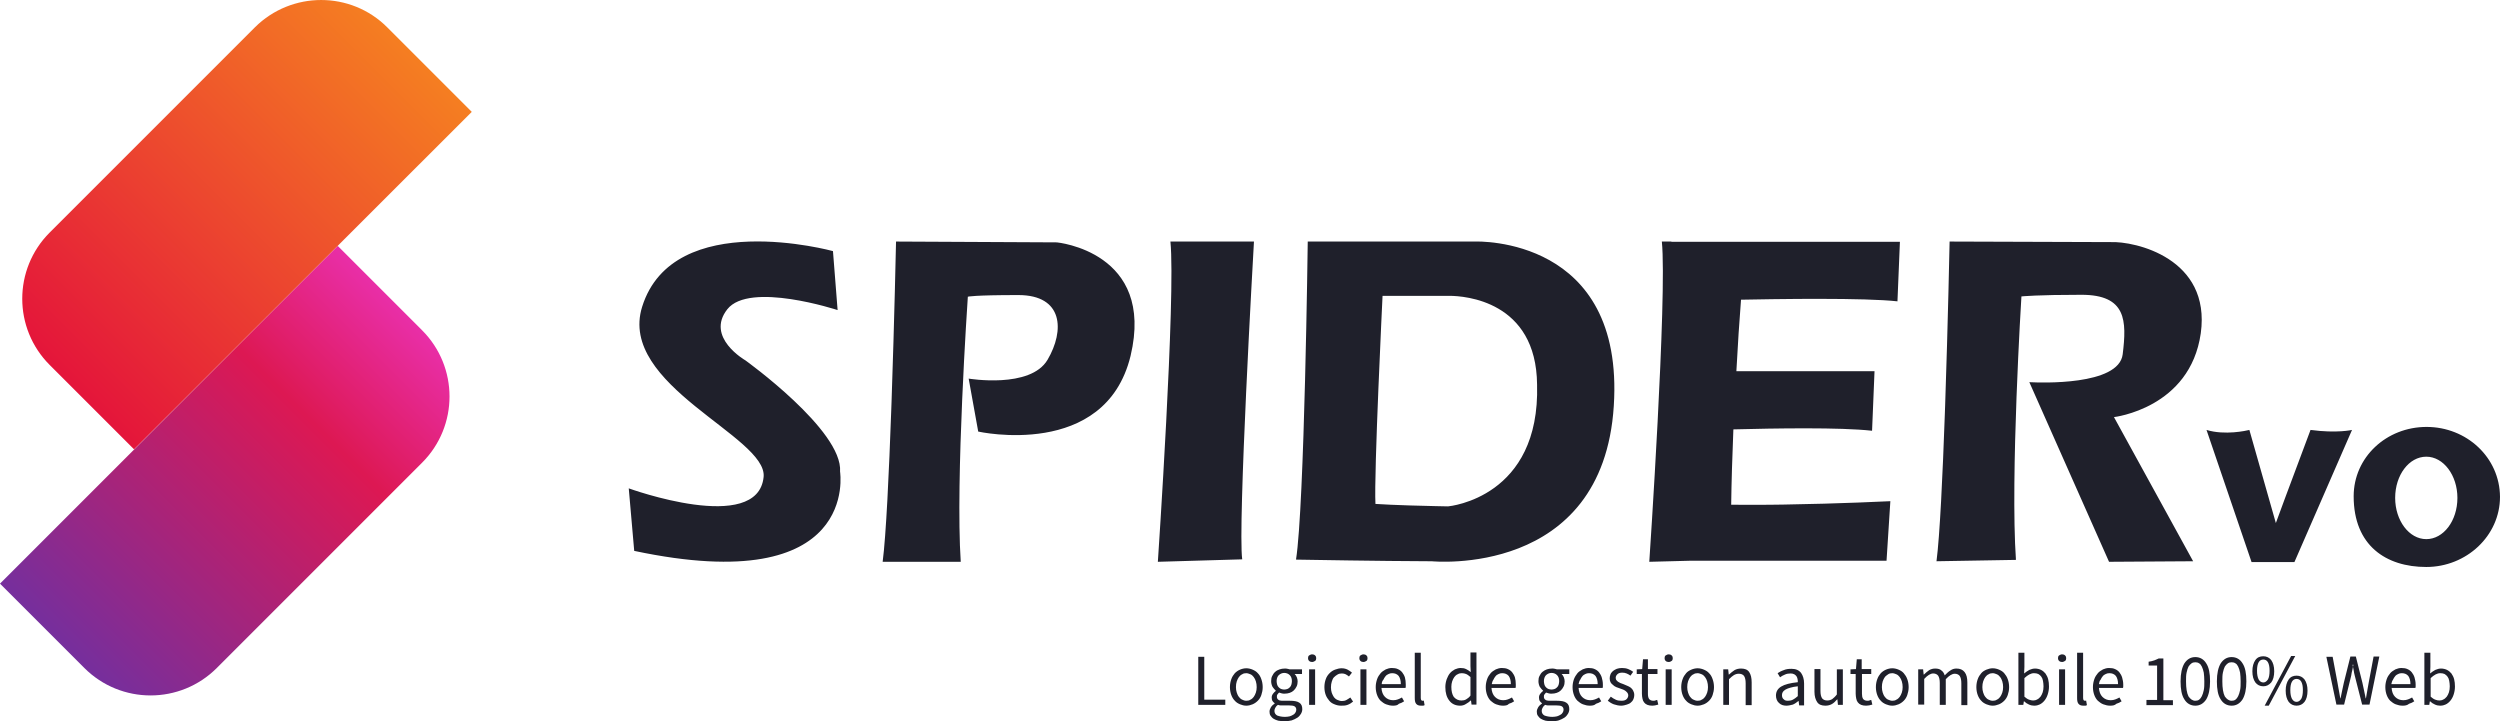 <svg xmlns="http://www.w3.org/2000/svg" xmlns:xlink="http://www.w3.org/1999/xlink" width="915.7" height="264.175" viewBox="0 0 915.7 264.175"><title>logo-spider_Vo-dark-RGB</title><defs><linearGradient x1="16.756%" y1="91.865%" x2="91.865%" y2="16.756%" id="linearGradient-1"><stop stop-color="#742f9e" offset="0"/><stop stop-color="#9d2681" offset="26.51%"/><stop stop-color="#dd1853" offset="69.75%"/><stop stop-color="#e92faa" offset="100%"/></linearGradient><linearGradient x1="8.125%" y1="83.237%" x2="83.235%" y2="8.162%" id="linearGradient-2"><stop stop-color="#e4143b" offset="0"/><stop stop-color="#f57f21" offset="100%"/></linearGradient></defs><g id="logo-spider_Vo-dark-RGB" stroke="none" stroke-width="1" fill="none" fill-rule="evenodd"><g transform="translate(230.3, 88.438)" id="Group"><g/><g transform="translate(208.6, 150.537)"/></g><path d="M470.6 244.875C471 244.875 471.3 244.875 471.6 244.975 471.9 245.075 472.2 245.075 472.4 245.175h4.5V246.875H474.2C474.5 247.175 474.8 247.575 475 248.075S475.3 249.075 475.3 249.575C475.3 250.275 475.2 250.875 474.9 251.475 474.6 252.075 474.3 252.475 473.9 252.875 473.5 253.275 473 253.575 472.4 253.775 471.8 253.975 471.2 254.075 470.5 254.075 470.2 254.075 469.8 254.075 469.5 253.975S468.8 253.775 468.5 253.675C468.3 253.875 468.1 254.075 467.9 254.375 467.7 254.575 467.7 254.875 467.7 255.275S467.9 256.075 468.2 256.275C468.5 256.575 469.1 256.675 470 256.675h2.5C474 256.675 475.2 256.875 475.9 257.375 476.7 257.875 477 258.675 477 259.775 477 260.375 476.8 260.975 476.5 261.475S475.8 262.475 475.2 262.875C474.6 263.275 473.9 263.575 473.1 263.875 472.3 264.075 471.4 264.175 470.4 264.175 469.6 264.175 468.9 264.075 468.2 263.975 467.5 263.775 467 263.575 466.5 263.275 466 262.975 465.7 262.575 465.4 262.175 465.1 261.775 465 261.275 465 260.675 465 260.075 465.2 259.575 465.5 259.075S466.3 258.075 466.9 257.675V257.575C466.6 257.375 466.3 257.075 466.1 256.775 465.9 256.475 465.8 255.975 465.8 255.475 465.8 254.875 466 254.475 466.3 254.075 466.6 253.675 466.9 253.375 467.3 253.075V252.975C466.9 252.575 466.5 252.175 466.1 251.575 465.8 250.975 465.6 250.275 465.6 249.475 465.6 248.775 465.7 248.075 466 247.575 466.3 246.975 466.6 246.475 467.1 246.075 467.5 245.675 468.1 245.375 468.7 245.175 469.3 244.975 469.9 244.875 470.6 244.875zm97.9.0C568.9 244.875 569.2 244.875 569.5 244.975S570.1 245.075 570.3 245.175h4.5V246.875H572C572.3 247.175 572.6 247.575 572.8 248.075 573 248.575 573.1 249.075 573.1 249.575 573.1 250.275 573 250.875 572.7 251.475 572.4 252.075 572.1 252.475 571.7 252.875 571.3 253.275 570.8 253.575 570.2 253.775 569.6 253.975 569 254.075 568.3 254.075 568 254.075 567.6 254.075 567.3 253.975 567 253.875 566.6 253.775 566.3 253.675 566.1 253.875 565.9 254.075 565.7 254.375 565.5 254.575 565.5 254.875 565.5 255.275S565.7 256.075 566 256.275C566.3 256.575 566.9 256.675 567.8 256.675h2.5C571.8 256.675 573 256.875 573.7 257.375 574.5 257.875 574.8 258.675 574.8 259.775 574.8 260.375 574.6 260.975 574.3 261.475 574 261.975 573.6 262.475 573 262.875S571.7 263.575 570.9 263.875C570.3 264.075 569.3 264.175 568.3 264.175 567.5 264.175 566.8 264.075 566.1 263.975 565.4 263.775 564.9 263.575 564.4 263.275 563.9 262.975 563.6 262.575 563.3 262.175 563 261.775 562.9 261.275 562.9 260.675 562.9 260.075 563.1 259.575 563.4 259.075 563.7 258.575 564.2 258.075 564.8 257.675V257.575C564.5 257.375 564.2 257.075 564 256.775 563.8 256.475 563.7 255.975 563.7 255.475 563.7 254.875 563.9 254.475 564.2 254.075 564.5 253.675 564.8 253.375 565.2 253.075V252.975C564.8 252.575 564.4 252.175 564 251.575 563.7 250.975 563.5 250.275 563.5 249.475 563.5 248.775 563.6 248.075 563.9 247.575 564.2 246.975 564.5 246.475 565 246.075 565.5 245.675 566 245.375 566.6 245.175 567.2 244.975 567.8 244.875 568.5 244.875zm-100.4 13.3C467.6 258.475 467.3 258.875 467.1 259.275 466.9 259.675 466.8 259.975 466.8 260.375 466.8 261.075 467.1 261.675 467.8 262.075 468.6 262.375 469.5 262.575 470.7 262.575 471.3 262.575 471.9 262.475 472.4 262.375 472.9 262.175 473.3 262.075 473.7 261.775 474.1 261.575 474.3 261.275 474.5 260.975 474.7 260.675 474.8 260.275 474.8 259.975 474.8 259.375 474.6 258.975 474.1 258.675 473.7 258.475 473 258.375 472.1 258.375H469C468.7 258.375 468.4 258.275 468.1 258.175zm97.9.0C565.5 258.475 565.2 258.875 565 259.275 564.8 259.675 564.7 259.975 564.7 260.375 564.7 261.075 565 261.675 565.7 262.075 566.5 262.375 567.5 262.575 568.6 262.575 569.2 262.575 569.8 262.475 570.3 262.375 570.8 262.175 571.2 262.075 571.6 261.775 572 261.575 572.2 261.275 572.4 260.975 572.6 260.675 572.7 260.275 572.7 259.975 572.7 259.375 572.5 258.975 572 258.675 571.6 258.475 570.9 258.375 570 258.375H566.9C566.6 258.375 566.3 258.275 566 258.175zm206.5-13.5C773.3 244.675 774.1 244.775 774.7 245.075 775.4 245.375 775.9 245.775 776.3 246.275 776.7 246.775 777.1 247.475 777.3 248.175 777.5 248.875 777.7 249.775 777.7 250.675V251.375C777.7 251.575 777.7 251.775 777.6 251.975H768.8C768.9 253.375 769.3 254.475 770.1 255.275 770.9 256.075 771.9 256.475 773.1 256.475 773.7 256.475 774.3 256.375 774.8 256.175 775.3 255.975 775.8 255.775 776.3 255.475L777.1 256.875C776.5 257.275 775.9 257.575 775.2 257.775 774.6 258.375 773.8 258.475 772.9 258.475S771.2 258.275 770.4 257.975C769.6 257.675 769 257.175 768.4 256.675 767.8 256.075 767.4 255.375 767.1 254.575 766.8 253.775 766.6 252.775 766.6 251.675 766.6 250.575 766.8 249.675 767.1 248.775 767.4 247.875 767.9 247.175 768.4 246.575 768.9 245.975 769.6 245.575 770.3 245.175 771 244.875 771.7 244.675 772.5 244.675zM520.4 239.075v16.6C520.4 256.075 520.5 256.275 520.6 256.475 520.7 256.575 520.9 256.675 521 256.675H521.2C521.3 256.675 521.4 256.675 521.5 256.575L521.8 258.275C521.7 258.375 521.5 258.375 521.3 258.475H520.5C519.7 258.475 519.1 258.275 518.7 257.775 518.3 257.275 518.2 256.575 518.2 255.575v-16.5H520.4zm369.8.0V244.275L890.1 246.675C890.7 246.175 891.3 245.775 892 245.375 892.7 245.075 893.4 244.875 894.1 244.875 894.9 244.875 895.7 245.075 896.3 245.375 896.9 245.675 897.5 246.175 897.9 246.675 898.3 247.275 898.7 247.975 898.9 248.775 899.1 249.575 899.2 250.475 899.2 251.475 899.2 252.575 899 253.575 898.7 254.475 898.4 255.375 898 256.075 897.5 256.675 897 257.275 896.4 257.775 895.7 258.075 895.3 258.275 894.6 258.475 893.8 258.475 893.2 258.475 892.6 258.375 891.9 258.075 891.2 257.775 890.6 257.375 890.1 256.875H890L889.8 258.175H888v-19.1H890.2zM879.6 244.675C880.4 244.675 881.2 244.775 881.8 245.075 882.5 245.375 883 245.775 883.4 246.275S884.2 247.475 884.4 248.175C884.6 248.875 884.8 249.775 884.8 250.675V251.375C884.8 251.575 884.8 251.775 884.7 251.975H876C876.1 253.375 876.5 254.475 877.3 255.275 878.1 256.075 879.1 256.475 880.3 256.475 880.9 256.475 881.5 256.375 882 256.175 882.5 255.975 883 255.775 883.5 255.475L884.3 256.875C883.7 257.275 883.1 257.575 882.4 257.775 881.7 258.375 880.9 258.475 880 258.475S878.3 258.275 877.5 257.975C876.7 257.675 876.1 257.175 875.5 256.675 874.9 256.075 874.5 255.375 874.2 254.575 873.9 253.775 873.7 252.775 873.7 251.675 873.7 250.575 873.9 249.675 874.2 248.775 874.5 247.875 875 247.175 875.5 246.575 876 245.975 876.7 245.575 877.4 245.175 878.1 244.875 878.8 244.675 879.6 244.675zm-329.5.0C550.9 244.675 551.7 244.775 552.3 245.075 553 245.375 553.5 245.775 553.9 246.275S554.7 247.475 554.9 248.175C555.1 248.875 555.2 249.775 555.2 250.675V251.375C555.2 251.575 555.2 251.775 555.1 251.975H546.3C546.4 253.375 546.8 254.475 547.6 255.275 548.4 256.075 549.4 256.475 550.6 256.475 551.2 256.475 551.8 256.375 552.3 256.175 552.8 255.975 553.3 255.775 553.8 255.475L554.6 256.875C554 257.275 553.4 257.575 552.7 257.775 552.2 258.375 551.4 258.475 550.5 258.475S548.8 258.275 548 257.975C547.2 257.675 546.6 257.175 546 256.675 545.4 256.075 545 255.375 544.7 254.575 544.4 253.775 544.2 252.775 544.2 251.675 544.2 250.575 544.4 249.675 544.7 248.775 545 247.875 545.5 247.175 546 246.575 546.5 245.975 547.2 245.575 547.9 245.175 548.6 244.875 549.3 244.675 550.1 244.675zM656.2 244.975C657.8 244.975 658.9 245.475 659.7 246.475 660.4 247.475 660.8 248.775 660.8 250.375v8H659L658.8 256.775H658.7C658.1 257.275 657.4 257.775 656.7 258.075 655.9 258.275 655.1 258.475 654.3 258.475 653.2 258.475 652.3 258.175 651.6 257.475 650.9 256.875 650.5 255.875 650.5 254.775 650.5 253.375 651.1 252.275 652.4 251.475 653.7 250.675 655.7 250.175 658.5 249.875 658.5 249.475 658.5 249.075 658.4 248.675 658.3 248.275 658.2 247.975 658 247.675 657.8 247.375 657.5 247.175 657.2 246.975 656.8 246.775 656.4 246.675 655.9 246.675 655.2 246.675 654.4 246.775 653.8 247.075 653.1 247.375 652.5 247.675 652 248.075L651.1 246.575C651.7 246.175 652.4 245.775 653.3 245.475 654.2 245.075 655.1 244.975 656.2 244.975zM817.4 240.675C819.1 240.675 820.5 241.475 821.4 242.975 822.4 244.475 822.8 246.675 822.8 249.575 822.8 252.475 822.3 254.675 821.4 256.175 820.4 257.675 819.1 258.475 817.4 258.475 815.7 258.475 814.3 257.675 813.4 256.175 812.4 254.675 812 252.475 812 249.575 812 246.675 812.5 244.475 813.4 242.975 814.4 241.475 815.7 240.675 817.4 240.675zm-13.3.0C805.8 240.675 807.2 241.475 808.1 242.975 809.1 244.475 809.5 246.675 809.5 249.575 809.5 252.475 809 254.675 808.1 256.175 807.1 257.675 805.8 258.475 804.1 258.475 802.4 258.475 801 257.675 800.1 256.175 799.1 254.675 798.7 252.475 798.7 249.575 798.7 246.675 799.2 244.475 800.1 242.975 801.1 241.475 802.4 240.675 804.1 240.675zM603.6 241.475V245.075h3.5V246.875h-3.5V254.075C603.6 254.875 603.7 255.475 604 255.975 604.3 256.375 604.8 256.675 605.6 256.675 605.8 256.675 606.1 256.675 606.3 256.575 606.6 256.475 606.8 256.375 607 256.375L607.4 258.075C607 258.175 606.7 258.275 606.2 258.375 606 258.375 605.6 258.475 605.2 258.475 604.5 258.475 603.9 258.375 603.4 258.175S602.5 257.675 602.2 257.275C601.9 256.875 601.7 256.475 601.6 255.875 601.5 255.375 601.4 254.775 601.4 254.075V246.875H599.5V245.175L601.5 245.075 601.8 241.475H603.6zM763 239.075v16.6C763 256.075 763.1 256.275 763.2 256.475 763.3 256.575 763.5 256.675 763.6 256.675H763.8C763.9 256.675 764 256.675 764.1 256.575L764.4 258.275C764.3 258.375 764.1 258.375 763.9 258.475H763.1C762.3 258.475 761.7 258.275 761.3 257.775 760.9 257.275 760.8 256.575 760.8 255.575v-16.5H763zM681.9 241.475V245.075h3.5V246.875H682V254.075C682 254.875 682.1 255.475 682.4 255.975 682.7 256.375 683.2 256.675 684 256.675 684.2 256.675 684.5 256.675 684.7 256.575 685 256.475 685.2 256.375 685.4 256.375L685.8 258.075C685.4 258.175 685.1 258.275 684.6 258.375 684.3 258.375 683.9 258.475 683.5 258.475 682.8 258.475 682.2 258.375 681.7 258.175S680.8 257.675 680.5 257.275C680.2 256.875 680 256.475 679.9 255.875 679.8 255.275 679.7 254.775 679.7 254.075V246.875H677.8V245.175L679.8 245.075 680.1 241.475H681.9zM581.9 244.675C582.7 244.675 583.5 244.775 584.1 245.075 584.8 245.375 585.3 245.775 585.7 246.275 586.1 246.775 586.5 247.475 586.7 248.175 586.9 248.875 587.1 249.775 587.1 250.675V251.375C587.1 251.575 587.1 251.775 587 251.975H578.2C578.3 253.375 578.7 254.475 579.5 255.275 580.3 256.075 581.3 256.475 582.5 256.475 583.1 256.475 583.7 256.375 584.2 256.175 584.7 255.975 585.2 255.775 585.7 255.475L586.5 256.875C585.9 257.275 585.3 257.575 584.6 257.775 584 258.375 583.2 258.475 582.3 258.475 581.4 258.475 580.6 258.275 579.8 257.975 579 257.675 578.4 257.175 577.8 256.675 577.2 256.075 576.8 255.375 576.5 254.575 576.2 253.775 576 252.775 576 251.675 576 250.575 576.2 249.675 576.5 248.775 576.8 247.975 577.3 247.175 577.8 246.575 578.3 245.975 579 245.575 579.7 245.175 580.4 244.875 581.1 244.675 581.9 244.675zM540.8 238.975v19.1H539L538.8 256.575H538.7C538.2 257.075 537.6 257.475 536.9 257.875 536.3 258.275 535.6 258.475 534.8 258.475 533.2 258.475 531.8 257.875 530.9 256.675 529.9 255.475 529.4 253.775 529.4 251.675 529.4 250.575 529.6 249.675 529.9 248.775 530.2 247.975 530.6 247.175 531.1 246.575 531.6 245.975 532.2 245.575 532.9 245.175 533.6 244.875 534.3 244.675 535 244.675 535.8 244.675 536.4 244.775 537 245.075 537.6 245.375 538.1 245.675 538.7 246.175L538.6 243.975v-5H540.8zM741.5 239.075V244.275L741.4 246.675C742 246.175 742.6 245.775 743.3 245.375 744 245.075 744.7 244.875 745.4 244.875 746.2 244.875 747 245.075 747.6 245.375S748.8 246.175 749.2 246.675C749.6 247.275 750 247.975 750.2 248.775 750.4 249.575 750.5 250.475 750.5 251.475 750.5 252.575 750.3 253.575 750 254.475S749.3 256.075 748.8 256.675C748.3 257.275 747.7 257.775 747 258.075 746.6 258.275 745.9 258.475 745.1 258.475 744.5 258.475 743.9 258.375 743.2 258.075 742.5 257.775 741.9 257.375 741.4 256.875H741.3L741.1 258.175H739.3v-19.1H741.5zM594.1 244.675C594.9 244.675 595.7 244.775 596.4 245.075 597.1 245.375 597.7 245.675 598.2 246.075L597.2 247.475C596.8 247.175 596.3 246.875 595.8 246.675 595.3 246.475 594.8 246.375 594.2 246.375 593.4 246.375 592.8 246.575 592.4 246.975S591.8 247.775 591.8 248.275C591.8 248.575 591.9 248.875 592 249.075L592.6 249.675C592.9 249.875 593.2 249.975 593.5 250.175 593.9 250.275 594.2 250.475 594.6 250.575 595.1 250.775 595.5 250.975 596 251.175 596.5 251.375 596.9 251.575 597.3 251.875 597.7 252.175 598 252.575 598.2 252.975 598.4 253.375 598.6 253.875 598.6 254.575 598.6 255.075 598.5 255.575 598.3 256.075 598.1 256.575 597.8 256.975 597.4 257.275 597 257.675 596.5 257.875 595.9 258.075S594.5 258.475 593.8 258.475C592.9 258.475 592 258.275 591.1 257.975 590.3 257.675 589.5 257.175 588.9 256.675L590 255.175C590.6 255.675 591.2 255.975 591.8 256.275 592.4 256.575 593.1 256.675 593.9 256.675 594.8 256.675 595.4 256.475 595.8 256.075 596.2 255.675 596.4 255.175 596.4 254.675 596.4 254.375 596.3 254.075 596.1 253.775 595.9 253.575 595.7 253.275 595.4 253.075 595.1 252.875 594.8 252.675 594.5 252.575 594.1 252.475 593.8 252.275 593.4 252.175 592.9 251.975 592.5 251.875 592 251.675 591.5 251.475 591.1 251.175 590.8 250.875 590.4 250.575 590.1 250.275 589.9 249.875 589.7 249.475 589.6 248.975 589.6 248.475S589.7 247.475 589.9 246.975C590.1 246.475 590.4 246.175 590.8 245.775 591.2 245.475 591.7 245.175 592.2 244.975 592.8 244.775 593.4 244.675 594.1 244.675zm-84.3.0C510.6 244.675 511.4 244.775 512 245.075 512.7 245.375 513.2 245.775 513.6 246.275S514.4 247.475 514.6 248.175C514.8 248.875 514.9 249.775 514.9 250.675V251.375C514.9 251.575 514.9 251.775 514.8 251.975H506C506.1 253.375 506.5 254.475 507.3 255.275 508.1 256.075 509.1 256.475 510.3 256.475 510.9 256.475 511.5 256.375 512 256.175 512.5 255.975 513 255.775 513.5 255.475L514.3 256.875C513.7 257.275 513.1 257.575 512.4 257.775 511.9 258.375 511.1 258.475 510.2 258.475 509.3 258.475 508.5 258.275 507.7 257.975 506.9 257.675 506.3 257.175 505.7 256.675 505.1 256.075 504.7 255.375 504.4 254.575 504.1 253.775 503.9 252.775 503.9 251.675 503.9 250.575 504.1 249.675 504.4 248.775 504.7 247.875 505.2 247.175 505.7 246.575 506.2 245.975 506.9 245.575 507.6 245.175 508.3 244.875 509 244.675 509.8 244.675zM693.1 244.775C693.9 244.775 694.7 244.975 695.4 245.275 696.1 245.575 696.8 245.975 697.3 246.575 697.8 247.175 698.3 247.875 698.6 248.775 698.9 249.575 699.1 250.575 699.1 251.675 699.1 252.775 698.9 253.675 698.6 254.575 698.3 255.475 697.8 256.175 697.3 256.675 696.7 257.275 696.1 257.675 695.4 257.975 694.7 258.275 693.9 258.475 693.1 258.475 692.3 258.475 691.5 258.275 690.8 257.975 690.1 257.675 689.4 257.275 688.9 256.675 688.3 256.075 687.9 255.375 687.6 254.575 687.3 253.775 687.1 252.775 687.1 251.675 687.1 250.575 687.3 249.575 687.6 248.775 687.9 247.875 688.4 247.175 688.9 246.575 689.5 245.975 690.1 245.575 690.8 245.275 691.5 244.975 692.3 244.775 693.1 244.775zM621.8 244.775C622.6 244.775 623.4 244.975 624.1 245.275 624.8 245.575 625.5 245.975 626 246.575 626.6 247.175 627 247.875 627.3 248.775 627.6 249.575 627.8 250.575 627.8 251.675 627.8 252.775 627.6 253.675 627.3 254.575 627 255.475 626.5 256.175 626 256.675 625.4 257.275 624.8 257.675 624.1 257.975 623.3 258.275 622.6 258.475 621.8 258.475 621 258.475 620.2 258.275 619.5 257.975 618.8 257.675 618.1 257.275 617.6 256.675 617 256.075 616.6 255.375 616.3 254.575 616 253.775 615.8 252.775 615.8 251.675 615.8 250.575 616 249.575 616.3 248.775 616.6 247.875 617.1 247.175 617.6 246.575 618.1 245.975 618.8 245.575 619.5 245.275 620.2 244.975 621 244.775 621.8 244.775zm-165.3.0C457.3 244.775 458.1 244.975 458.8 245.275 459.5 245.575 460.2 245.975 460.7 246.575 461.3 247.175 461.7 247.875 462 248.775 462.3 249.575 462.5 250.575 462.5 251.675 462.5 252.775 462.3 253.675 462 254.575 461.7 255.475 461.2 256.175 460.7 256.675 460.1 257.275 459.5 257.675 458.8 257.975 458.1 258.275 457.3 258.475 456.5 258.475S454.9 258.275 454.2 257.975C453.5 257.675 452.8 257.275 452.3 256.675 451.7 256.075 451.3 255.375 451 254.575 450.7 253.775 450.5 252.775 450.5 251.675 450.5 250.575 450.7 249.575 451 248.775 451.3 247.875 451.8 247.175 452.3 246.575 452.9 245.975 453.5 245.575 454.2 245.275 454.9 244.975 455.7 244.775 456.5 244.775zM666.8 245.075v8C666.8 254.275 667 255.175 667.4 255.775 667.8 256.275 668.4 256.575 669.3 256.575 670 256.575 670.6 256.375 671.1 256.075 671.6 255.675 672.2 255.175 672.8 254.375V245.175H675v13H673.2L673 256.175H672.9C672.3 256.875 671.7 257.475 671 257.875S669.5 258.475 668.6 258.475C667.2 258.475 666.2 258.075 665.6 257.175 665 256.275 664.6 255.075 664.6 253.375V245.075H666.8zM491.4 244.775C492.3 244.775 493 244.975 493.6 245.275 494.2 245.575 494.7 245.975 495.2 246.375L494.1 247.775C493.7 247.475 493.3 247.175 492.9 246.975 492.5 246.775 492 246.675 491.5 246.675 490.9 246.675 490.4 246.775 489.9 247.075 489.4 247.375 489 247.675 488.6 248.075 488.2 248.475 488 249.075 487.8 249.675 487.6 250.275 487.5 250.975 487.5 251.775 487.5 252.475 487.6 253.175 487.8 253.775S488.3 254.875 488.6 255.375C488.9 255.775 489.4 256.175 489.9 256.375S490.9 256.775 491.5 256.775 492.7 256.675 493.2 256.375 494.2 255.775 494.6 255.475L495.6 256.975C495 257.475 494.4 257.875 493.6 258.175 492.8 258.475 492 258.475 491.2 258.475 490.3 258.475 489.5 258.275 488.8 257.975 488 257.675 487.4 257.275 486.9 256.675 486.4 256.075 485.9 255.375 485.6 254.575 485.3 253.775 485.1 252.775 485.1 251.675 485.1 250.575 485.3 249.575 485.6 248.775 485.9 247.875 486.4 247.175 487 246.575 487.6 245.975 488.2 245.575 489 245.275 489.8 244.975 490.6 244.775 491.4 244.775zm238.5.0C730.7 244.775 731.5 244.975 732.2 245.275 732.9 245.575 733.6 245.975 734.1 246.575 734.6 247.175 735.1 247.875 735.4 248.775 735.7 249.575 735.9 250.575 735.9 251.675 735.9 252.775 735.7 253.675 735.4 254.575 735.1 255.475 734.6 256.175 734.1 256.675 733.5 257.275 732.9 257.675 732.2 257.975 731.4 258.275 730.7 258.475 729.9 258.475 729.1 258.475 728.3 258.275 727.6 257.975 726.9 257.675 726.2 257.275 725.7 256.675 725.1 256.075 724.7 255.375 724.4 254.575 724.1 253.775 723.9 252.775 723.9 251.675 723.9 250.575 724.1 249.575 724.4 248.775 724.7 247.875 725.2 247.175 725.7 246.575 726.2 245.975 726.9 245.575 727.6 245.275 728.3 244.975 729.1 244.775 729.9 244.775zm110.8-4.5L831 258.475h-1.5L839.2 240.275h1.5zM841.2 247.475C842.4 247.475 843.4 247.975 844.1 248.875 844.8 249.875 845.2 251.175 845.2 252.975 845.2 254.775 844.8 256.175 844.1 257.075 843.4 257.975 842.4 258.475 841.2 258.475 840 258.475 839 257.975 838.3 257.075 837.6 256.075 837.2 254.775 837.2 252.975 837.2 251.175 837.6 249.875 838.3 248.875 839 247.875 840 247.475 841.2 247.475zM792.4 241.175v15.3h3.5V258.275H786.2V256.375H790.1v-12.6H787V242.375C787.8 242.275 788.5 242.075 789.1 241.875S790.2 241.375 790.7 241.175H792.4zM637.7 244.875C639.1 244.875 640.1 245.275 640.7 246.175 641.3 247.075 641.6 248.275 641.6 249.975V258.275H639.4V250.275C639.4 249.075 639.2 248.175 638.8 247.575 638.4 247.075 637.8 246.775 636.9 246.775 636.2 246.775 635.6 246.975 635.1 247.275 634.6 247.575 634 248.075 633.3 248.775V258.175H631.2v-13H633L633.2 247.075H633.3C633.9 246.475 634.6 245.975 635.3 245.475 636 245.075 636.8 244.875 637.7 244.875zm78.9.0C717.9 244.875 718.9 245.275 719.6 246.175 720.3 247.075 720.6 248.275 720.6 249.975V258.275H718.4V250.275C718.4 249.075 718.2 248.175 717.8 247.575 717.4 247.075 716.8 246.775 716 246.775 715 246.775 713.9 247.475 712.7 248.775V258.175H710.5v-8C710.5 248.975 710.3 248.075 709.9 247.475 709.5 246.975 708.9 246.675 708.1 246.675 707.1 246.675 706 247.375 704.8 248.675V258.075H702.6v-12.9H704.4L704.6 247.075H704.7C705.3 246.475 705.9 245.975 706.6 245.475 707.3 245.075 708 244.875 708.8 244.875 709.8 244.875 710.6 245.075 711.1 245.575 711.7 245.975 712.1 246.675 712.3 247.375 713 246.675 713.7 245.975 714.4 245.575 715.1 245.075 715.8 244.875 716.6 244.875zM441.1 240.575v15.7H448.8V258.175H438.9v-17.6H441.1zM862.9 240.475 865.3 250.075C865.5 250.975 865.7 251.975 865.9 252.875 866.1 253.775 866.3 254.775 866.5 255.775H866.6C866.8 254.775 866.9 253.875 867.1 252.875 867.3 251.975 867.4 250.975 867.6 250.075L869.4 240.475H871.5L867.9 258.075H865.2L862.5 247.475C862.3 246.775 862.2 246.175 862.1 245.475 862.05 245.125 861.975 244.8 861.9 244.475L861.849 244.251 861.8 244.475C861.725 244.8 861.65 245.125 861.6 245.475 861.4 246.175 861.3 246.775 861.2 247.475L858.6 258.075H855.8V258.175L852.1 240.575H854.4L856.2 250.175C856.4 251.175 856.5 252.075 856.7 252.975 856.9 253.875 857 254.875 857.2 255.775H857.3C857.5 254.775 857.7 253.875 857.9 252.875 858.1 251.975 858.3 250.975 858.5 250.075L860.9 240.475h2zM612.3 245.175v13H610.1v-13H612.3zm144.1.0v13H754.2v-13H756.4zm-255.9.0v13H498.3v-13H500.5zm-18.8.0v13H479.5v-13H481.7zm359.5 3.5C840.5 248.675 839.9 248.975 839.5 249.675 839.1 250.375 838.9 251.375 838.9 252.775S839.1 255.175 839.5 255.975C840 256.775 840.5 257.075 841.2 257.075 841.9 257.075 842.4 256.675 842.9 255.975 843.3 255.275 843.5 254.175 843.5 252.775S843.3 250.375 842.9 249.675C842.5 248.975 841.9 248.675 841.2 248.675zM817.4 242.575C816.9 242.575 816.4 242.675 816 242.975 815.6 243.275 815.2 243.675 814.9 244.175 814.6 244.775 814.4 245.475 814.2 246.375 814 247.275 814 248.375 814 249.575 814 252.075 814.3 253.875 814.9 255.075 815.6 256.075 816.4 256.675 817.4 256.675 817.9 256.675 818.4 256.575 818.8 256.275 819.2 255.975 819.5 255.575 819.8 254.975 820.1 254.375 820.3 253.675 820.5 252.775S820.7 250.775 820.7 249.575C820.7 248.275 820.6 247.275 820.5 246.375 820.3 245.475 820.1 244.775 819.8 244.175 819.5 243.575 819.2 243.175 818.8 242.975 818.4 242.675 817.9 242.575 817.4 242.575zm-13.3.0C803.6 242.575 803.1 242.675 802.7 242.975 802.3 243.275 801.9 243.675 801.6 244.175 801.3 244.775 801.1 245.475 800.9 246.375 800.7 247.275 800.7 248.375 800.7 249.575 800.7 252.075 801 253.875 801.6 255.075 802.3 256.075 803.1 256.675 804.1 256.675 804.6 256.675 805.1 256.575 805.5 256.275 805.9 255.975 806.2 255.575 806.5 254.975S807 253.675 807.2 252.775C807.4 251.875 807.4 250.775 807.4 249.575 807.4 248.275 807.3 247.275 807.2 246.375 807 245.475 806.8 244.775 806.5 244.175 806.2 243.575 805.9 243.175 805.5 242.975 805.1 242.675 804.6 242.575 804.1 242.575zm-111 4C692.6 246.575 692 246.675 691.6 246.975 691.2 247.275 690.7 247.575 690.4 247.975 690.1 248.375 689.8 248.975 689.6 249.575 689.4 250.175 689.3 250.875 689.3 251.675 689.3 252.375 689.4 253.075 689.6 253.675 689.8 254.275 690 254.775 690.4 255.275 690.7 255.675 691.1 256.075 691.6 256.275 692.1 256.475 692.6 256.675 693.1 256.675 693.7 256.675 694.2 256.575 694.6 256.275 695.1 256.075 695.5 255.675 695.8 255.275 696.1 254.875 696.4 254.275 696.6 253.675 696.8 253.075 696.9 252.375 696.9 251.675 696.9 250.875 696.8 250.275 696.6 249.575 696.4 248.975 696.2 248.475 695.8 247.975 695.5 247.575 695.1 247.175 694.6 246.975 694.1 246.775 693.6 246.575 693.1 246.575zM621.8 246.575C621.3 246.575 620.7 246.675 620.3 246.975 619.8 247.175 619.4 247.575 619.1 247.975 618.8 248.375 618.5 248.975 618.3 249.575 618.1 250.175 618 250.875 618 251.675 618 252.375 618.1 253.075 618.3 253.675 618.5 254.275 618.7 254.775 619.1 255.275 619.4 255.675 619.8 256.075 620.3 256.275 620.7 256.475 621.2 256.675 621.8 256.675 622.4 256.675 622.9 256.575 623.3 256.275 623.8 256.075 624.2 255.675 624.5 255.275S625.1 254.275 625.3 253.675C625.5 253.075 625.6 252.375 625.6 251.675 625.6 250.875 625.5 250.275 625.3 249.575 625.1 248.975 624.9 248.475 624.5 247.975 624.2 247.575 623.8 247.175 623.3 246.975 622.8 246.775 622.3 246.575 621.8 246.575zM658.5 251.375C657.4 251.475 656.5 251.675 655.8 251.875 655.1 252.075 654.5 252.275 654 252.575 653.5 252.875 653.2 253.175 653 253.475 652.8 253.875 652.7 254.175 652.7 254.575 652.7 255.275 652.9 255.875 653.4 256.175 653.7 256.575 654.3 256.675 654.9 256.675S656.1 256.575 656.7 256.275C657.3 255.975 657.8 255.575 658.5 254.975V251.375zM729.9 246.575C729.4 246.575 728.8 246.675 728.4 246.975 727.9 247.175 727.5 247.575 727.2 247.975 726.9 248.375 726.6 248.975 726.4 249.575 726.2 250.175 726.1 250.875 726.1 251.675 726.1 252.375 726.2 253.075 726.4 253.675 726.6 254.275 726.8 254.775 727.2 255.275 727.5 255.675 727.9 256.075 728.4 256.275 728.8 256.475 729.3 256.675 729.9 256.675S731 256.575 731.4 256.275C731.9 256.075 732.3 255.675 732.6 255.275 732.9 254.875 733.2 254.275 733.4 253.675 733.6 253.075 733.7 252.375 733.7 251.675 733.7 250.875 733.6 250.275 733.4 249.575 733.2 248.975 733 248.475 732.6 247.975 732.3 247.575 731.9 247.175 731.4 246.975 730.9 246.775 730.4 246.575 729.9 246.575zm-273.4.0C455.9 246.575 455.4 246.675 455 246.975 454.5 247.175 454.1 247.575 453.8 247.975S453.2 248.975 453 249.575C452.8 250.175 452.7 250.875 452.7 251.675 452.7 252.375 452.8 253.075 453 253.675 453.2 254.275 453.4 254.775 453.8 255.275 454.1 255.675 454.5 256.075 455 256.275 455.4 256.475 455.9 256.675 456.5 256.675S457.6 256.575 458 256.275C458.5 256.075 458.9 255.675 459.2 255.275S459.8 254.275 460 253.675C460.2 253.075 460.3 252.375 460.3 251.675 460.3 250.875 460.2 250.275 460 249.575 459.8 248.975 459.6 248.475 459.2 247.975 458.9 247.575 458.5 247.175 458 246.975 457.5 246.775 457 246.575 456.5 246.575zm437.3.0C892.7 246.575 891.6 247.175 890.3 248.375V255.175C890.9 255.675 891.4 256.075 892 256.275 892.5 256.475 893 256.575 893.5 256.575S894.5 256.475 895 256.175C895.5 255.975 895.8 255.575 896.2 255.175 896.5 254.775 896.8 254.175 897 253.575 897.2 252.975 897.3 252.175 897.3 251.375 897.3 250.675 897.2 249.975 897.1 249.375S896.8 248.275 896.5 247.875 895.9 247.175 895.4 246.875C895 246.675 894.4 246.575 893.8 246.575zm-148.8.0C743.9 246.575 742.8 247.175 741.5 248.375V255.175C742.1 255.675 742.6 256.075 743.2 256.275 743.8 256.475 744.3 256.575 744.7 256.575 745.2 256.575 745.7 256.475 746.2 256.175 746.7 255.975 747 255.575 747.4 255.175 747.7 254.775 748 254.175 748.2 253.575 748.4 252.975 748.5 252.175 748.5 251.375 748.5 250.675 748.4 249.975 748.3 249.375 748.2 248.775 748 248.275 747.7 247.875 747.4 247.475 747.1 247.175 746.6 246.875 746.2 246.675 745.6 246.575 745 246.575zm-209.6.0C534.9 246.575 534.4 246.675 533.9 246.975 533.4 247.175 533 247.575 532.7 247.975 532.4 248.375 532.1 248.975 531.9 249.575 531.7 250.175 531.6 250.875 531.6 251.575 531.6 253.175 531.9 254.375 532.5 255.275 533.3 256.175 534.2 256.575 535.3 256.575 535.9 256.575 536.5 256.475 537 256.175S538.1 255.475 538.6 254.775V247.975C538 247.475 537.5 247.075 537 246.875S536 246.575 535.4 246.575zM470.4 246.475C469.6 246.475 469 246.775 468.4 247.275 467.9 247.775 467.6 248.575 467.6 249.475 467.6 249.975 467.7 250.375 467.8 250.775 467.9 251.175 468.1 251.475 468.4 251.775 468.7 252.075 469 252.275 469.3 252.375S470 252.575 470.4 252.575C470.8 252.575 471.1 252.475 471.5 252.375 471.8 252.275 472.1 252.075 472.4 251.775 472.7 251.475 472.9 251.175 473 250.775S473.2 249.975 473.2 249.475C473.2 248.475 472.9 247.775 472.4 247.275S471.2 246.475 470.4 246.475zm97.9.0C567.5 246.475 566.9 246.775 566.3 247.275 565.8 247.775 565.5 248.575 565.5 249.475 565.5 249.975 565.6 250.375 565.7 250.775 565.8 251.175 566 251.475 566.3 251.775 566.6 252.075 566.9 252.275 567.2 252.375 567.6 252.475 567.9 252.575 568.3 252.575 568.7 252.575 569 252.475 569.4 252.375 569.7 252.275 570 252.075 570.3 251.775 570.6 251.475 570.8 251.175 570.9 250.775S571.1 249.975 571.1 249.475C571.1 248.475 570.8 247.775 570.3 247.275S569.1 246.475 568.3 246.475zM829 240.375C830.2 240.375 831.2 240.875 831.9 241.775 832.6 242.775 833 244.075 833 245.875S832.6 249.075 831.9 249.975C831.1 250.875 830.2 251.375 829 251.375S826.8 250.875 826.1 249.975C825.4 248.975 825 247.675 825 245.875S825.4 242.775 826.1 241.775C826.8 240.775 827.8 240.375 829 240.375zM582 246.575C581.5 246.575 581.1 246.675 580.7 246.875 580.3 247.075 579.9 247.275 579.6 247.675 579.3 248.075 579 248.475 578.8 248.975 578.5 249.375 578.3 249.975 578.2 250.575h7C585.2 249.275 584.9 248.275 584.4 247.575 583.8 246.875 583 246.575 582 246.575zm-72.1.0C509.4 246.575 509 246.675 508.6 246.875 508.2 247.075 507.8 247.275 507.5 247.675 507.2 248.075 506.9 248.475 506.7 248.975 506.3 249.375 506.1 249.975 506.1 250.575h7C513.1 249.275 512.8 248.275 512.3 247.575 511.7 246.875 510.9 246.575 509.9 246.575zM550.2 246.575C549.7 246.575 549.3 246.675 548.9 246.875S548.1 247.275 547.8 247.675C547.5 248.075 547.2 248.475 547 248.975 546.7 249.375 546.5 249.975 546.4 250.575h7C553.4 249.275 553.1 248.275 552.6 247.575 552 246.875 551.2 246.575 550.2 246.575zm222.4.0C772.1 246.575 771.7 246.675 771.3 246.875 770.9 247.075 770.5 247.275 770.2 247.675 769.9 248.075 769.6 248.475 769.4 248.975 769 249.375 768.9 249.975 768.8 250.575h7C775.8 249.275 775.5 248.275 775 247.575 774.4 246.875 773.6 246.575 772.6 246.575zm107.1.0C879.2 246.575 878.8 246.675 878.4 246.875S877.6 247.275 877.3 247.675C877 248.075 876.7 248.475 876.5 248.975 876.2 249.375 876 249.975 875.9 250.575h7C882.9 249.275 882.6 248.275 882.1 247.575 881.5 246.875 880.7 246.575 879.7 246.575zm-50.7-5C828.3 241.575 827.7 241.875 827.3 242.575 826.9 243.275 826.7 244.275 826.7 245.675 826.7 247.075 826.9 248.075 827.3 248.875 827.7 249.575 828.3 249.975 829 249.975S830.2 249.575 830.7 248.875C831.1 248.175 831.3 247.075 831.3 245.675 831.3 244.275 831.1 243.275 830.7 242.575 830.3 241.875 829.7 241.575 829 241.575zM862 243.475H861.7C861.725 243.65 861.756 243.819 861.791 243.984L861.849 244.251 861.909 243.984 862 243.475zM480.6 239.675C481 239.675 481.4 239.775 481.7 240.075 482 240.375 482.1 240.675 482.1 241.075 482.1 241.475 482 241.875 481.7 242.075 481.4 242.275 481 242.475 480.6 242.475 480.2 242.475 479.8 242.375 479.5 242.075 479.2 241.775 479.1 241.475 479.1 241.075 479.1 240.675 479.2 240.275 479.5 240.075 479.8 239.875 480.2 239.675 480.6 239.675zm18.8.0C499.8 239.675 500.2 239.775 500.5 240.075 500.8 240.375 500.9 240.675 500.9 241.075 500.9 241.475 500.8 241.875 500.5 242.075 500.2 242.275 499.8 242.475 499.4 242.475 499 242.475 498.6 242.375 498.3 242.075 498 241.775 497.9 241.475 497.9 241.075 497.9 240.675 498 240.275 498.3 240.075 498.6 239.875 499 239.675 499.4 239.675zm111.8.0C611.6 239.675 612 239.775 612.3 240.075 612.6 240.375 612.7 240.675 612.7 241.075 612.7 241.475 612.6 241.875 612.3 242.075 612 242.275 611.7 242.475 611.2 242.475 610.8 242.475 610.4 242.375 610.1 242.075 609.8 241.775 609.7 241.475 609.7 241.075 609.7 240.675 609.8 240.275 610.1 240.075 610.4 239.875 610.8 239.675 611.2 239.675zm144.1.0C755.7 239.675 756.1 239.775 756.4 240.075 756.7 240.375 756.8 240.675 756.8 241.075 756.8 241.475 756.7 241.875 756.4 242.075 756.1 242.275 755.7 242.475 755.3 242.475 754.9 242.475 754.5 242.375 754.2 242.075 753.9 241.775 753.8 241.475 753.8 241.075 753.8 240.675 753.9 240.275 754.2 240.075 754.5 239.875 754.9 239.675 755.3 239.675z" id="Combined-Shape" fill="#1f202b" fill-rule="nonzero"/><path d="M888.8 156.375C903.5 156.375 915.6 167.575 915.7 181.975c0 14.3-12.3 25.7-27 25.7-14.7.0-26.6-7.8-26.6-25.9.0-14.3 12-25.4 26.7-25.4zM861.5 157.475l-21.1 48.4H824.7l-16.5-48.4C814.964 159.542 822.874 157.726 823.809 157.498L823.877 157.481C823.892 157.477 823.9 157.475 823.9 157.475L833.6 191.575 833.606 191.56C833.785 191.067 838.362 178.545 846.3 157.475 856 158.775 861.5 157.475 861.5 157.475zm-533.3-69L387.1 88.775S423.2 92.175 414.1 130.375C404.8 168.475 358.3 158.075 358.3 158.075l-3.5-19.4S377.4 142.475 383.7 131.775C390 121.075 389.5 108.075 373 108.075S354.5 108.675 354.5 108.675L354.499 108.695C354.409 110.007 349.92 175.778 351.9 205.775H323.3C324.547 196.186 325.628 173.155 326.454 150.015L326.568 146.786C327.595 117.213 328.2 88.475 328.2 88.475zm385.9.0L773 88.675C782 88.275 809.9 94.575 806.1 122.075 802.2 149.575 774.3 152.775 774.3 152.775l29 52.8L772.5 205.775l-29.2-65.8S743.352 139.978 743.453 139.984L743.639 139.994C747.112 140.175 776.09 141.337 777.5 129.775 779 117.475 778.9 107.975 762.4 107.975 746.251 107.975 740.639 108.55 740.408 108.574 740.4 108.575 736.3 174.775 738.4 205.075l-29.1.5C710.518 196.251 711.56 174.103 712.358 151.547L712.471 148.324C713.504 118.236 714.1 88.475 714.1 88.475zm-254.8.0L459.293 88.598C459.063 92.602 453.334 192.821 455 204.875L424.1 205.775S430.7 108.275 428.7 88.475h30.6zm152.9.0V88.575H695.9S695.658 94.436 695.425 100.08L695.392 100.884C695.188 105.826 695 110.375 695 110.375 689.054 109.714 678.379 109.478 666.631 109.466L664.462 109.466C663.251 109.468 662.031 109.471 660.806 109.477L659.335 109.485C659.089 109.486 658.843 109.488 658.597 109.489L657.121 109.5C654.66 109.519 652.194 109.545 649.755 109.576L648.295 109.596C644.654 109.646 641.088 109.708 637.7 109.775 637.1 117.375 636.5 126.475 636 135.975h50.6S686.358 141.836 686.125 147.48L686.092 148.284C685.888 153.226 685.7 157.775 685.7 157.775 673.9 156.475 650.3 156.875 634.9 157.275 634.5 167.075 634.2 176.675 634.1 184.875 636.982 184.908 639.935 184.918 642.91 184.91L644.534 184.903C645.617 184.898 646.703 184.89 647.787 184.88L649.412 184.864C649.683 184.861 649.954 184.858 650.224 184.855L651.844 184.834 653.458 184.811C673.859 184.499 692.4 183.575 692.4 183.575L691 205.375H619.6L604.1 205.775S610.7 108.275 608.7 88.475h3.5zM540.216 88.474C541.292 88.433 595.06 86.701 591.1 148.675 587.1 211.875 524.4 205.575 524.4 205.575L523.84 205.574C523.805 205.574 523.77 205.574 523.732 205.574L523.49 205.573C519.742 205.563 504.284 205.491 474.7 204.975 477.8 185.475 479 88.475 479 88.475zM235.2 112.375c11.4-36.5 69.9-20.4 69.9-20.4L306.8 113.575S274.5 102.975 266.4 113.275C258.3 123.575 273 131.975 273 131.975s35.8 25.7 34.7 40.8c0 0 7.5 46.6-75.4 29l-2-22.9S277.6 196.075 279.7 174.675C281.1 159.875 226.2 141.175 235.2 112.375zm653.5 54.9C882.4 167.275 877.3 173.975 877.3 182.375 877.3 190.675 882.4 197.475 888.7 197.475 895 197.475 900.1 190.775 900.1 182.375 900.1 174.075 895 167.275 888.7 167.275zM531.013 108.362 530.693 108.362C530.309 108.364 530.1 108.375 530.1 108.375H506.4S503.2 173.975 503.8 184.575C507.015 184.797 511.487 184.978 515.847 185.117L516.615 185.142C523.512 185.356 529.926 185.467 530.375 185.475L530.41 185.474C531.072 185.413 564.188 182.158 563 140.875 562.73 110.095 536.297 108.394 531.013 108.362z" id="Combined-Shape" fill="#1f202b" fill-rule="nonzero"/><path d="M79.4 244.675l75.2-75.2c13.4-13.4 13.4-35.1.0-48.5l-30.9-30.9L0 213.775l30.9 30.9c13.4 13.4 35.1 13.4 48.5.0z" id="Path" fill="url(#linearGradient-1)" fill-rule="nonzero"/><path d="M93.4 9.975l-75.2 75.2c-13.4 13.4-13.4 35.1.0 48.5l30.9 30.9 123.7-123.6-31-31c-13.3-13.3-35-13.3-48.4.0z" id="Path" fill="url(#linearGradient-2)" fill-rule="nonzero"/></g></svg>